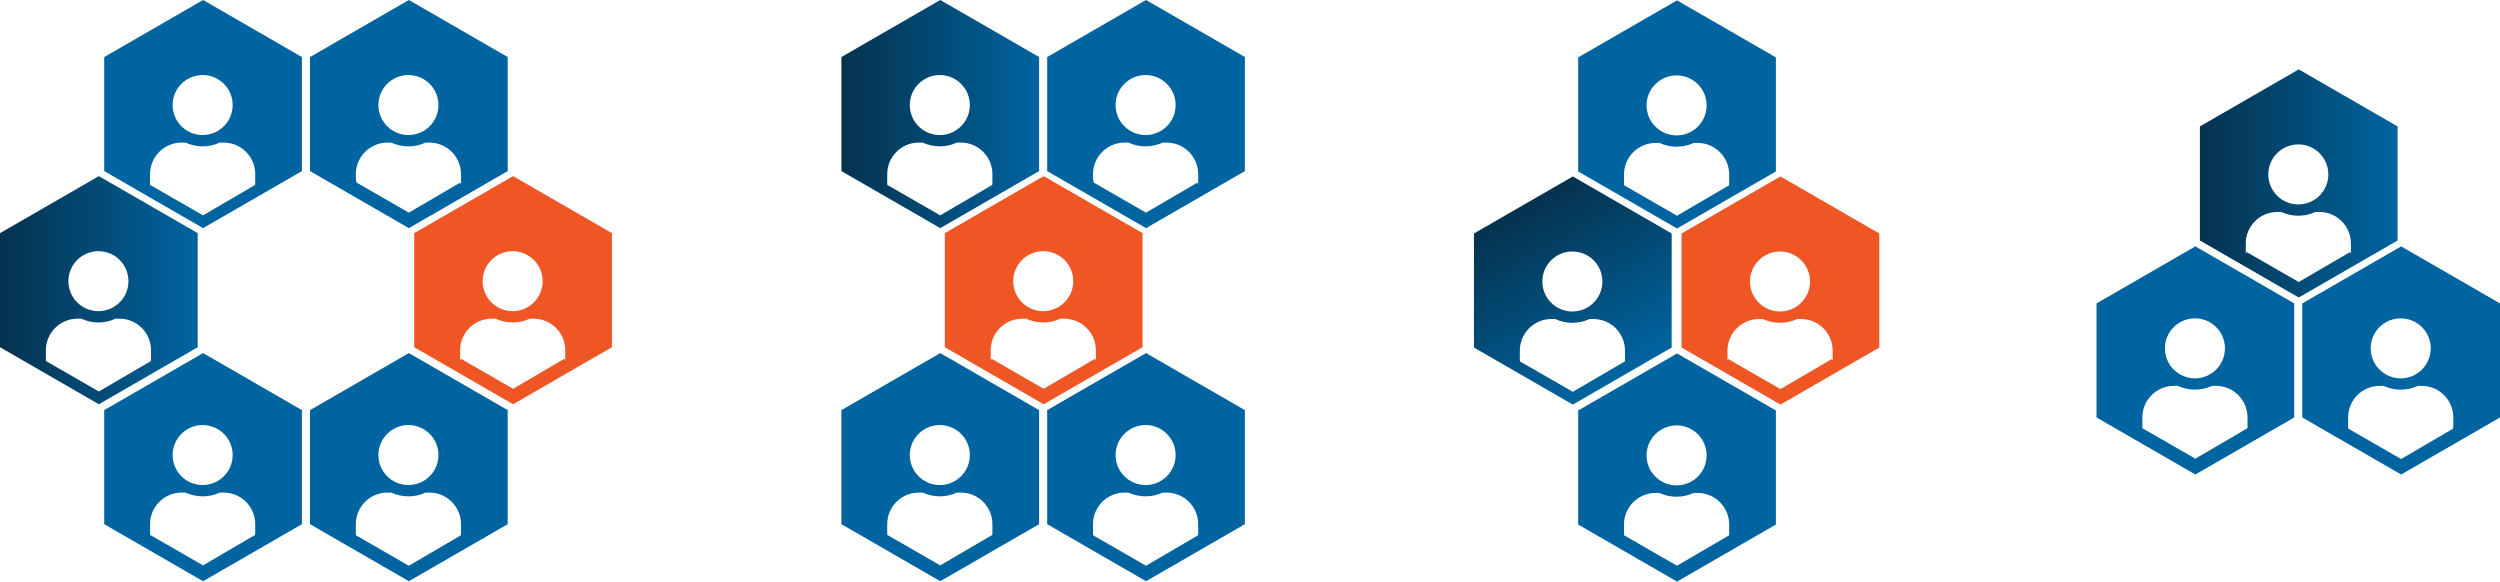 <svg width="662" height="154" viewBox="0 0 662 154" fill="none" xmlns="http://www.w3.org/2000/svg">
<g clip-path="url(#clip0_3813_10471)">
<path fill-rule="evenodd" clip-rule="evenodd" d="M26.176 46.639L0 61.74V91.943L26.176 107.045L52.352 91.943V61.74L26.176 46.639ZM26.061 66.508C30.449 66.508 34.011 70.068 34.011 74.453C34.011 78.837 30.449 82.397 26.061 82.397C21.672 82.397 18.11 78.837 18.11 74.453C18.11 70.068 21.672 66.508 26.061 66.508ZM39.984 95.32C39.984 95.791 39.792 95.704 39.792 95.704L26.176 103.668L12.339 95.704C12.339 95.704 12.147 95.781 12.147 95.32V92.74C12.147 88.134 15.892 84.392 20.501 84.392H21.538C22.921 85.026 24.447 85.39 26.07 85.39C27.693 85.39 29.22 85.026 30.602 84.392H31.64C36.249 84.392 39.993 88.134 39.993 92.74V95.32H39.984Z" fill="url(#paint0_linear_3813_10471)"/>
<path fill-rule="evenodd" clip-rule="evenodd" d="M53.773 0L27.597 15.102V45.305L53.773 60.407L79.949 45.305V15.102L53.773 0ZM53.658 19.87C58.046 19.87 61.608 23.43 61.608 27.814C61.608 32.199 58.046 35.758 53.658 35.758C49.27 35.758 45.707 32.199 45.707 27.814C45.707 23.43 49.27 19.87 53.658 19.87ZM67.571 48.682C67.571 49.152 67.379 49.066 67.379 49.066L53.763 57.029L39.926 49.066C39.926 49.066 39.734 49.143 39.734 48.682V46.101C39.734 41.496 43.479 37.754 48.088 37.754H49.126C50.508 38.387 52.035 38.752 53.658 38.752C55.281 38.752 56.807 38.387 58.19 37.754H59.227C63.836 37.754 67.581 41.496 67.581 46.101V48.682H67.571Z" fill="#0064A0"/>
<path fill-rule="evenodd" clip-rule="evenodd" d="M53.773 93.498L27.597 108.599V138.802L53.773 153.904L79.949 138.802V108.599L53.773 93.498ZM53.658 112.552C58.046 112.552 61.608 116.112 61.608 120.496C61.608 124.881 58.046 128.44 53.658 128.44C49.27 128.44 45.707 124.881 45.707 120.496C45.707 116.112 49.27 112.552 53.658 112.552ZM67.571 141.364C67.571 141.834 67.379 141.748 67.379 141.748L53.763 149.711L39.926 141.748C39.926 141.748 39.734 141.825 39.734 141.364V138.783C39.734 134.178 43.479 130.436 48.088 130.436H49.126C50.508 131.069 52.035 131.434 53.658 131.434C55.281 131.434 56.807 131.069 58.19 130.436H59.227C63.836 130.436 67.581 134.178 67.581 138.783V141.364H67.571Z" fill="#0064A0"/>
<path fill-rule="evenodd" clip-rule="evenodd" d="M135.863 46.639L109.687 61.74V91.943L135.863 107.045L162.039 91.943V61.74L135.863 46.639ZM135.748 66.508C140.136 66.508 143.698 70.068 143.698 74.453C143.698 78.837 140.136 82.397 135.748 82.397C131.359 82.397 127.797 78.837 127.797 74.453C127.797 70.068 131.359 66.508 135.748 66.508ZM149.671 95.32C149.671 95.791 149.479 94.985 149.479 94.985L135.863 102.948L122.026 94.985C122.026 94.985 121.834 95.791 121.834 95.32V92.74C121.834 88.134 125.579 84.392 130.188 84.392H131.225C132.608 85.026 134.144 85.39 135.757 85.39C137.37 85.39 138.907 85.026 140.289 84.392H141.326C145.936 84.392 149.68 88.134 149.68 92.74V95.32H149.671Z" fill="#F05524"/>
<path fill-rule="evenodd" clip-rule="evenodd" d="M108.266 0L82.09 15.102V45.305L108.266 60.407L134.441 45.305V15.102L108.266 0ZM108.15 19.87C112.539 19.87 116.101 23.43 116.101 27.814C116.101 32.199 112.539 35.758 108.15 35.758C103.762 35.758 100.2 32.199 100.2 27.814C100.2 23.43 103.762 19.87 108.15 19.87ZM122.064 48.682C122.064 49.152 121.872 48.346 121.872 48.346L108.256 56.31L94.419 48.346C94.419 48.346 94.227 47.512 94.227 47.051V46.111C94.227 41.505 97.972 37.764 102.581 37.764H103.618C105.001 38.397 106.528 38.761 108.15 38.761C109.773 38.761 111.3 38.397 112.683 37.764H113.72C118.329 37.764 122.074 41.505 122.074 46.111V48.692L122.064 48.682Z" fill="#0064A0"/>
<path fill-rule="evenodd" clip-rule="evenodd" d="M108.266 93.498L82.09 108.599V138.802L108.266 153.904L134.441 138.802V108.599L108.266 93.498ZM108.15 112.552C112.539 112.552 116.101 116.112 116.101 120.496C116.101 124.881 112.539 128.44 108.15 128.44C103.762 128.44 100.2 124.881 100.2 120.496C100.2 116.112 103.762 112.552 108.15 112.552ZM122.064 141.364C122.064 141.834 121.872 141.844 121.872 141.844L108.256 149.807L94.419 141.844C94.419 141.844 94.227 141.834 94.227 141.364V138.783C94.227 134.178 97.972 130.436 102.581 130.436H103.618C105.001 131.069 106.528 131.434 108.15 131.434C109.773 131.434 111.3 131.069 112.683 130.436H113.72C118.329 130.436 122.074 134.178 122.074 138.783V141.364H122.064Z" fill="#0064A0"/>
<path fill-rule="evenodd" clip-rule="evenodd" d="M248.978 0L222.802 15.102V45.305L248.978 60.407L275.153 45.305V15.102L248.978 0ZM248.862 19.87C253.251 19.87 256.813 23.43 256.813 27.814C256.813 32.199 253.251 35.758 248.862 35.758C244.474 35.758 240.912 32.199 240.912 27.814C240.912 23.43 244.474 19.87 248.862 19.87ZM262.776 48.682C262.776 49.152 262.584 49.066 262.584 49.066L248.968 57.029L235.131 49.066C235.131 49.066 234.939 49.143 234.939 48.682V46.101C234.939 41.496 238.684 37.754 243.293 37.754H244.33C245.713 38.387 247.24 38.752 248.862 38.752C250.485 38.752 252.012 38.387 253.395 37.754H254.432C259.041 37.754 262.786 41.496 262.786 46.101V48.682H262.776Z" fill="url(#paint1_linear_3813_10471)"/>
<path fill-rule="evenodd" clip-rule="evenodd" d="M248.978 93.498L222.802 108.599V138.802L248.978 153.904L275.153 138.802V108.599L248.978 93.498ZM248.862 112.552C253.251 112.552 256.813 116.112 256.813 120.496C256.813 124.881 253.251 128.44 248.862 128.44C244.474 128.44 240.912 124.881 240.912 120.496C240.912 116.112 244.474 112.552 248.862 112.552ZM262.776 141.364C262.776 141.834 262.584 141.748 262.584 141.748L248.968 149.711L235.131 141.748C235.131 141.748 234.939 141.825 234.939 141.364V138.783C234.939 134.178 238.684 130.436 243.293 130.436H244.33C245.713 131.069 247.24 131.434 248.862 131.434C250.485 131.434 252.012 131.069 253.395 130.436H254.432C259.041 130.436 262.786 134.178 262.786 138.783V141.364H262.776Z" fill="#0064A0"/>
<path fill-rule="evenodd" clip-rule="evenodd" d="M276.363 46.639L250.188 61.74V91.943L276.363 107.045L302.539 91.943V61.74L276.363 46.639ZM276.248 66.508C280.636 66.508 284.199 70.068 284.199 74.453C284.199 78.837 280.636 82.397 276.248 82.397C271.86 82.397 268.297 78.837 268.297 74.453C268.297 70.068 271.86 66.508 276.248 66.508ZM290.171 95.32C290.171 95.791 289.979 94.985 289.979 94.985L276.363 102.948L262.526 94.985C262.526 94.985 262.334 95.791 262.334 95.32V92.74C262.334 88.134 266.079 84.392 270.688 84.392H271.725C273.108 85.026 274.645 85.39 276.258 85.39C277.871 85.39 279.407 85.026 280.79 84.392H281.827C286.436 84.392 290.181 88.134 290.181 92.74V95.32H290.171Z" fill="#F05524"/>
<path fill-rule="evenodd" clip-rule="evenodd" d="M303.47 0L277.294 15.102V45.305L303.47 60.407L329.646 45.305V15.102L303.47 0ZM303.355 19.87C307.743 19.87 311.306 23.43 311.306 27.814C311.306 32.199 307.743 35.758 303.355 35.758C298.967 35.758 295.404 32.199 295.404 27.814C295.404 23.43 298.967 19.87 303.355 19.87ZM317.269 48.682C317.269 49.152 317.077 48.346 317.077 48.346L303.461 56.31L289.624 48.346C289.624 48.346 289.432 47.512 289.432 47.051V46.111C289.432 41.505 293.177 37.764 297.786 37.764H298.823C300.205 38.397 301.732 38.761 303.355 38.761C304.978 38.761 306.505 38.397 307.887 37.764H308.924C313.533 37.764 317.278 41.505 317.278 46.111V48.692L317.269 48.682Z" fill="#0064A0"/>
<path fill-rule="evenodd" clip-rule="evenodd" d="M303.47 93.498L277.294 108.599V138.802L303.47 153.904L329.646 138.802V108.599L303.47 93.498ZM303.355 112.552C307.743 112.552 311.306 116.112 311.306 120.496C311.306 124.881 307.743 128.44 303.355 128.44C298.967 128.44 295.404 124.881 295.404 120.496C295.404 116.112 298.967 112.552 303.355 112.552ZM317.269 141.364C317.269 141.834 317.077 141.844 317.077 141.844L303.461 149.807L289.624 141.844C289.624 141.844 289.432 141.834 289.432 141.364V138.783C289.432 134.178 293.177 130.436 297.786 130.436H298.823C300.205 131.069 301.732 131.434 303.355 131.434C304.978 131.434 306.505 131.069 307.887 130.436H308.924C313.533 130.436 317.278 134.178 317.278 138.783V141.364H317.269Z" fill="#0064A0"/>
<path fill-rule="evenodd" clip-rule="evenodd" d="M581.331 65.242L555.155 80.344V110.547L581.331 125.648L607.507 110.547V80.344L581.331 65.242ZM581.216 84.297C585.604 84.297 589.167 87.856 589.167 92.241C589.167 96.625 585.604 100.185 581.216 100.185C576.828 100.185 573.265 96.625 573.265 92.241C573.265 87.856 576.828 84.297 581.216 84.297ZM595.13 113.109C595.13 113.579 594.937 113.492 594.937 113.492L581.321 121.456L567.485 113.492C567.485 113.492 567.293 113.569 567.293 113.109V110.528C567.293 105.922 571.037 102.181 575.646 102.181H576.684C578.066 102.814 579.593 103.178 581.216 103.178C582.839 103.178 584.365 102.814 585.748 102.181H586.785C591.394 102.181 595.139 105.922 595.139 110.528V113.109H595.13Z" fill="#0064A0"/>
<path fill-rule="evenodd" clip-rule="evenodd" d="M608.708 18.373L582.532 33.475V63.678L608.708 78.78L634.883 63.678V33.475L608.708 18.373ZM608.592 38.243C612.981 38.243 616.543 41.803 616.543 46.188C616.543 50.572 612.981 54.132 608.592 54.132C604.204 54.132 600.642 50.572 600.642 46.188C600.642 41.803 604.204 38.243 608.592 38.243ZM622.516 67.055C622.516 67.525 622.324 66.72 622.324 66.72L608.708 74.683L594.871 66.72C594.871 66.72 594.679 67.525 594.679 67.055V64.475C594.679 59.869 598.424 56.127 603.033 56.127H604.07C605.452 56.761 606.989 57.125 608.602 57.125C610.215 57.125 611.752 56.761 613.134 56.127H614.171C618.78 56.127 622.525 59.869 622.525 64.475V67.055H622.516Z" fill="url(#paint2_linear_3813_10471)"/>
<path fill-rule="evenodd" clip-rule="evenodd" d="M635.824 65.242L609.648 80.344V110.547L635.824 125.648L662 110.547V80.344L635.824 65.242ZM635.709 84.297C640.097 84.297 643.66 87.856 643.66 92.241C643.66 96.625 640.097 100.185 635.709 100.185C631.321 100.185 627.758 96.625 627.758 92.241C627.758 87.856 631.321 84.297 635.709 84.297ZM649.623 113.109C649.623 113.579 649.431 113.588 649.431 113.588L635.815 121.552L621.978 113.588C621.978 113.588 621.786 113.579 621.786 113.109V110.528C621.786 105.922 625.531 102.181 630.14 102.181H631.177C632.559 102.814 634.086 103.178 635.709 103.178C637.332 103.178 638.859 102.814 640.241 102.181H641.278C645.887 102.181 649.632 105.922 649.632 110.528V113.109H649.623Z" fill="#0064A0"/>
<path fill-rule="evenodd" clip-rule="evenodd" d="M416.48 46.725L390.304 61.826V92.03L416.48 107.131L442.655 92.03V61.826L416.48 46.725ZM416.364 66.595C420.753 66.595 424.315 70.154 424.315 74.539C424.315 78.924 420.753 82.483 416.364 82.483C411.976 82.483 408.414 78.924 408.414 74.539C408.414 70.154 411.976 66.595 416.364 66.595ZM430.288 95.407C430.288 95.877 430.096 95.791 430.096 95.791L416.48 103.754L402.643 95.791C402.643 95.791 402.451 95.867 402.451 95.407V92.826C402.451 88.221 406.195 84.479 410.805 84.479H411.842C413.224 85.112 414.751 85.477 416.374 85.477C417.997 85.477 419.523 85.112 420.906 84.479H421.943C426.552 84.479 430.297 88.221 430.297 92.826V95.407H430.288Z" fill="url(#paint3_linear_3813_10471)"/>
<path fill-rule="evenodd" clip-rule="evenodd" d="M444.076 0.096L417.9 15.198V45.401L444.076 60.502L470.252 45.401V15.198L444.076 0.096ZM443.961 19.966C448.349 19.966 451.912 23.526 451.912 27.91C451.912 32.295 448.349 35.854 443.961 35.854C439.573 35.854 436.01 32.295 436.01 27.91C436.01 23.526 439.573 19.966 443.961 19.966ZM457.875 48.778C457.875 49.248 457.683 49.162 457.683 49.162L444.067 57.125L430.23 49.162C430.23 49.162 430.038 49.239 430.038 48.778V46.197C430.038 41.592 433.783 37.85 438.392 37.85H439.429C440.811 38.483 442.338 38.848 443.961 38.848C445.584 38.848 447.111 38.483 448.493 37.85H449.53C454.139 37.85 457.884 41.592 457.884 46.197V48.778H457.875Z" fill="#0064A0"/>
<path fill-rule="evenodd" clip-rule="evenodd" d="M444.076 93.594L417.9 108.695V138.898L444.076 154L470.252 138.898V108.695L444.076 93.594ZM443.961 112.648C448.349 112.648 451.912 116.208 451.912 120.592C451.912 124.977 448.349 128.536 443.961 128.536C439.573 128.536 436.01 124.977 436.01 120.592C436.01 116.208 439.573 112.648 443.961 112.648ZM457.875 141.46C457.875 141.93 457.683 141.844 457.683 141.844L444.067 149.807L430.23 141.844C430.23 141.844 430.038 141.921 430.038 141.46V138.879C430.038 134.274 433.783 130.532 438.392 130.532H439.429C440.811 131.165 442.338 131.53 443.961 131.53C445.584 131.53 447.111 131.165 448.493 130.532H449.53C454.139 130.532 457.884 134.274 457.884 138.879V141.46H457.875Z" fill="#0064A0"/>
<path fill-rule="evenodd" clip-rule="evenodd" d="M471.462 46.725L445.286 61.826V92.03L471.462 107.131L497.638 92.03V61.826L471.462 46.725ZM471.347 66.595C475.735 66.595 479.297 70.154 479.297 74.539C479.297 78.924 475.735 82.483 471.347 82.483C466.958 82.483 463.396 78.924 463.396 74.539C463.396 70.154 466.958 66.595 471.347 66.595ZM485.27 95.407C485.27 95.877 485.078 95.071 485.078 95.071L471.462 103.034L457.625 95.071C457.625 95.071 457.433 95.877 457.433 95.407V92.826C457.433 88.221 461.178 84.479 465.787 84.479H466.824C468.207 85.112 469.743 85.477 471.356 85.477C472.969 85.477 474.506 85.112 475.889 84.479H476.926C481.535 84.479 485.28 88.221 485.28 92.826V95.407H485.27Z" fill="#F05524"/>
</g>
<defs>
<linearGradient id="paint0_linear_3813_10471" x1="0" y1="76.842" x2="52.352" y2="76.842" gradientUnits="userSpaceOnUse">
<stop stop-color="#05324E"/>
<stop offset="1" stop-color="#0064A0"/>
</linearGradient>
<linearGradient id="paint1_linear_3813_10471" x1="222.802" y1="30.203" x2="275.153" y2="30.203" gradientUnits="userSpaceOnUse">
<stop stop-color="#05324E"/>
<stop offset="1" stop-color="#0064A0"/>
</linearGradient>
<linearGradient id="paint2_linear_3813_10471" x1="582.532" y1="48.577" x2="634.883" y2="48.577" gradientUnits="userSpaceOnUse">
<stop stop-color="#05324E"/>
<stop offset="1" stop-color="#0064A0"/>
</linearGradient>
<linearGradient id="paint3_linear_3813_10471" x1="403.392" y1="54.276" x2="429.535" y2="99.599" gradientUnits="userSpaceOnUse">
<stop stop-color="#05324E"/>
<stop offset="1" stop-color="#0064A0"/>
</linearGradient>
<clipPath id="clip0_3813_10471">
<rect width="662" height="154" fill="white"/>
</clipPath>
</defs>
</svg>
